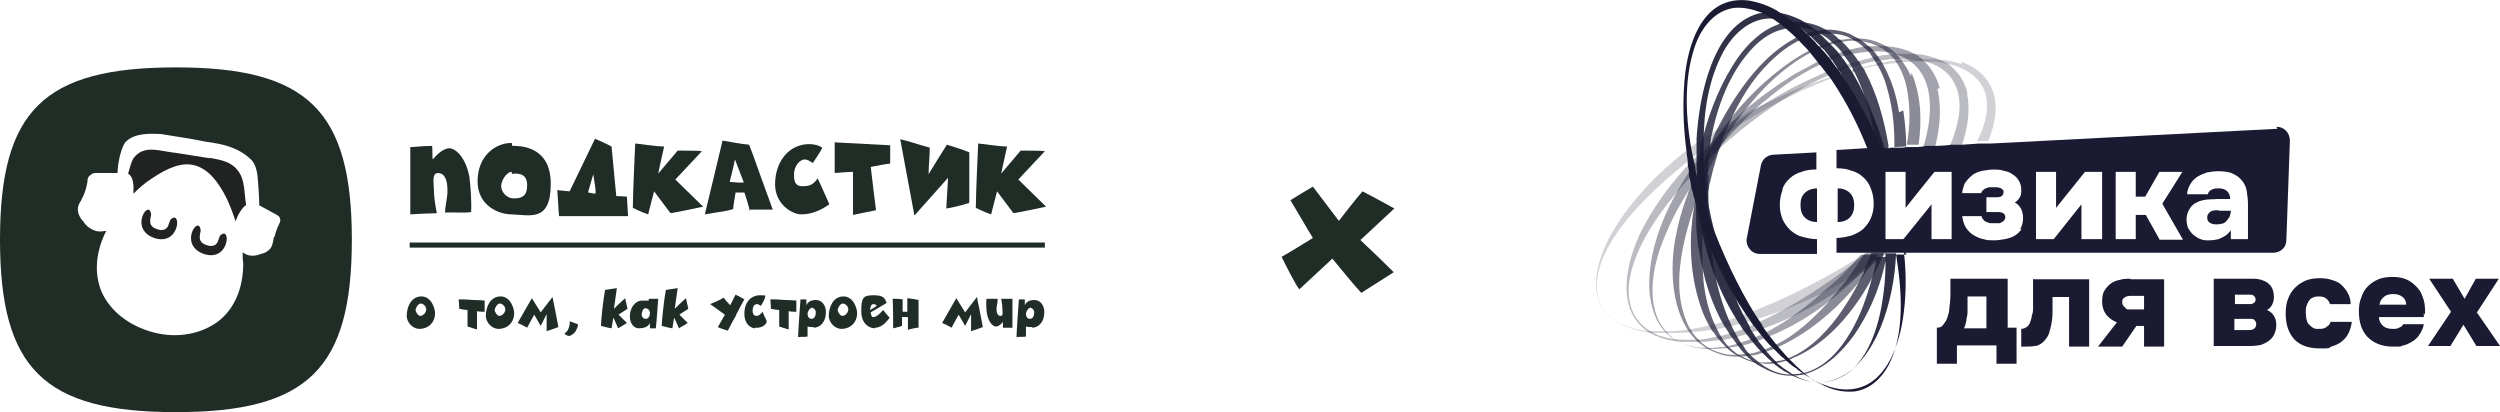 <?xml version="1.0" encoding="UTF-8"?> <svg xmlns="http://www.w3.org/2000/svg" id="Layer_1" data-name="Layer 1" viewBox="0 0 980.95 161.71"><defs><style> .cls-1 { opacity: .4; } .cls-2 { opacity: .2; } .cls-3 { fill: #202d26; } .cls-4, .cls-5 { fill: none; } .cls-6 { fill: #212322; } .cls-5 { stroke: #202d26; stroke-miterlimit: 10; stroke-width: 2px; } .cls-7 { opacity: .9; } .cls-8 { opacity: .3; } .cls-9 { opacity: .7; } .cls-10 { fill: #1a1a33; } .cls-11 { opacity: .5; } .cls-12 { opacity: .8; } </style></defs><path class="cls-3" d="M533.68,94.07c3.24,3.01,10.65,10.19,13.2,12.74l-12.74,8.11c-3.24-3.47-7.64-9.03-11.35-13.43l-12.97,12.04c-1.62-2.08-4.86-8.57-6.95-12.74,2.78-1.62,7.88-4.63,12.28-7.41-3.01-4.86-6.25-10.65-8.8-14.82,2.55-1.62,6.02-3.71,8.8-5.33l10.19,13.43c1.62-2.08,6.25-8.11,9.27-11.58,3.71,1.85,12.51,6.72,12.51,6.72l-13.2,12.28h-.23Z"></path><g><g><path class="cls-4" d="M102.61,81.33h0c-.46-.23-.93-.69-1.39-.69,0-2.55,0-6.02-.46-9.03-.23-3.01-.46-6.49-2.55-8.8-5.1-5.33-11.12-6.25-17.84-7.18-5.79-.93-12.04-2.08-17.6-3.01-4.63-.46-10.65-.69-14.13,3.24-1.39,1.85-3.01,7.64-3.01,12.04h-7.88c-1.16,0-1.62,0-2.32.46-1.16.69-1.39,1.62-1.62,3.01,0,1.16-.46,3.01-1.62,5.56-.23.69-.69,1.16-.93,1.85-.69,1.62-1.39,2.55-1.16,4.17h0c.23,1.62,1.16,3.01,2.08,3.94,1.16,1.62,3.01,3.01,4.86,3.71h0c.69,0,1.39.23,2.08.23h2.08c-4.17,8.11-4.86,16.68-1.85,23.86,3.24,7.41,10.65,13.67,20.38,15.98,9.73,2.55,18.99.69,25.48-4.4,6.49-4.86,9.73-13.2,9.73-22.7,0-1.39,0-3.01-.23-4.4.7.46,1.39.93,2.08,1.16,1.62.23,3.47,0,5.1-.46,1.16-.23,2.32-.93,3.47-1.85,1.16-1.39,1.16-2.55,1.62-4.86,1.16-5.1,2.78-5.56,2.08-7.18-.46-.93-1.16-.93-6.72-4.4l.23-.23ZM60.46,93.61h0c-10.19-3.71-1.62-15.98-1.16-9.27-.69,2.55-.69,4.4,2.32,5.56,1.85.69,3.71.23,4.4-1.39.23-.69.46-1.16.69-1.85,4.63-5.1,4.17,10.42-6.25,6.95ZM79.91,99.86h0c-10.19-3.71-1.62-15.98-1.16-9.27-.7,2.55-.7,4.4,2.32,5.56,1.85.69,3.71.23,4.4-1.39.23-.69.46-1.16.7-1.85,4.63-5.1,4.17,10.42-6.25,6.95h0ZM92.88,87.12c-.93-3.24-2.08-6.25-3.47-9.03-3.47-6.95-7.41-11.58-12.51-12.97h0c-5.1-1.39-10.89.93-17.14,5.33-2.55,1.85-4.86,3.71-6.95,5.79v-.93c.23-3.47-.46-6.02-2.08-6.95h0c.46-2.08.93-4.4,2.08-6.02,4.17-5.56,10.42-2.78,16.91-2.08,4.17.69,9.03,1.39,13.2,2.08,4.63.93,9.73,1.16,12.51,6.95,1.62,3.47,1.16,7.88,2.08,11.58-1.62,1.16-3.24,3.71-4.17,6.49l-.46-.23Z"></path><path class="cls-3" d="M69.03,26.44C17.14,26.44,0,43.35,0,94.07s17.37,67.64,69.03,67.64,69.03-16.91,69.03-67.64S120.68,26.44,69.03,26.44h0ZM107.48,92.92c-.46,2.32-.46,3.47-1.62,4.86-.93.93-2.08,1.62-3.47,1.85-1.62.69-3.24.93-5.1.46-.7-.23-1.62-.69-2.08-1.16,0,1.39,0,3.01.23,4.4,0,9.5-3.24,17.6-9.73,22.7-6.49,4.86-15.75,6.95-25.48,4.4-9.73-2.55-17.14-8.57-20.38-15.98-3.01-7.18-2.32-15.75,1.85-23.86-.69,0-1.39.23-2.08.23h0c-.69,0-1.39,0-2.08-.23h0c-2.08-.69-3.71-1.85-4.86-3.71-1.16-1.16-1.85-2.55-2.08-3.94h0c-.23-1.62.23-2.78,1.16-4.17.23-.46.46-1.16.93-1.85,1.16-2.78,1.39-4.4,1.62-5.56,0-1.39.23-2.08,1.62-3.01.69-.46,1.16-.46,2.32-.46h7.88c0-4.4,1.62-10.19,3.01-12.04,3.47-3.71,9.5-3.47,14.13-3.24,5.56.93,12.04,1.85,17.6,3.01,6.72.93,12.51,2.08,17.84,7.18,2.08,2.32,2.32,5.79,2.55,8.8s.46,6.49.46,9.03c.46,0,.7.46,1.39.69h0c5.79,3.24,6.49,3.24,6.72,4.4.7,1.62-.93,2.08-2.08,7.18h-.23Z"></path><path class="cls-6" d="M82.46,62.11c-4.17-.69-9.03-1.39-13.2-2.08-6.72-.69-12.74-3.47-16.91,2.08-.93,1.62-1.39,3.71-2.08,6.02h0c1.62.93,2.32,3.47,2.08,6.95v.93c2.08-2.08,4.4-4.17,6.95-5.79,6.49-4.4,12.04-6.72,17.14-5.33h0c5.1,1.39,9.03,6.02,12.51,12.97,1.39,3.01,2.55,6.02,3.47,9.03.93-2.78,2.55-5.33,4.17-6.49-.7-3.71-.46-8.11-2.08-11.58-2.78-5.56-7.88-6.02-12.51-6.95l.46.23Z"></path><path class="cls-6" d="M66.71,86.66c-.23.46-.46,1.16-.69,1.85-.69,1.85-2.78,2.08-4.4,1.39-3.01-.93-3.01-2.78-2.32-5.56-.46-6.95-9.03,5.33,1.16,9.03h0c10.42,3.47,10.89-12.04,6.25-6.95v.23Z"></path><path class="cls-6" d="M86.17,92.92c-.23.46-.46,1.16-.7,1.85-.7,1.85-2.78,2.08-4.4,1.39-3.01-.93-3.01-2.78-2.32-5.56-.46-6.95-9.03,5.33,1.16,9.03h0c10.42,3.47,10.89-12.04,6.25-6.95v.23Z"></path></g><g><g><path class="cls-3" d="M174.65,83.42c0-2.78.93-5.56.93-8.57,0-4.4-1.16-6.95-3.71-6.95s-1.62,3.94-1.62,6.49.46,5.79,1.16,9.27c-.93,0-7.64.23-10.42.46v-26.41c2.08,0,4.63-.46,8.57-.46.23,2.32,0,3.94.23,5.33,1.16-1.39,3.94-4.4,6.49-4.4s6.49,3.71,7.88,11.12c.46,3.01.93,9.96.7,13.9-2.32.46-7.88,0-10.19.23h0Z"></path><path class="cls-3" d="M200.59,84.11c-4.63,0-13.2-3.24-13.2-12.97s6.72-15.06,13.43-15.06c0,.46,0,.69.23,1.16,2.08,0,15.06-.46,15.06,14.82s-8.11,12.28-15.75,12.04h.23ZM201.98,68.13c-.7,0-.93,0-1.16.23v-.93c-2.08,0-4.17,3.47-4.17,5.56s1.85,4.86,5.1,4.86,5.1-1.16,5.1-5.1-2.32-4.63-4.63-4.63h-.23Z"></path><path class="cls-3" d="M219.35,84.58c-.23-1.85-.46-7.88-.7-9.96,0,0,2.55.23,4.86.46l9.96-20.62c2.32.93,4.63,2.08,6.49,3.01l1.85,19.46c1.16,0,4.17.23,4.17.23l.46,7.64h-27.1v-.23ZM232.79,68.36c-.46,1.62-2.08,7.18-2.08,7.18.7,0,2.08.46,2.78.46s-.46-5.56-.7-7.64h0Z"></path><path class="cls-3" d="M262.9,83.42l-6.25-8.34c-.7,2.55-1.85,7.18-2.32,9.03-2.78-.93-4.4-1.85-6.02-2.55,0-5.33.93-25.25.93-25.25.93,0,7.64,1.16,11.35,1.16-1.62,7.41-2.08,9.27-2.32,10.65l7.64-9.03c3.24,0,8.11,0,9.5.23l-10.42,11.12,10.89,10.65c-1.85.46-8.8,1.85-12.51,2.55l-.46-.23Z"></path><path class="cls-3" d="M294.17,82.72c-.46-2.55-1.39-4.86-2.08-7.18h-3.47c-.23,1.85-.93,5.1-.93,6.49-2.78.93-4.63.93-11.12,2.08l6.95-28.95c1.62.23,7.41,1.39,10.42,1.62,1.62,4.17.93,2.32,4.4,12.04,1.39,3.71,4.86,13.43,4.86,13.43h-8.8l-.23.46ZM288.38,62.57c-.46,2.55-1.85,7.88-2.08,8.8.93,0,3.71.46,5.56.23l-3.47-9.03Z"></path><path class="cls-3" d="M314.32,84.11c-3.24,0-10.19-3.71-10.19-11.81,0-8.8,5.33-15.75,13.43-15.75,1.85,0,3.71.46,5.1,1.39-.7,1.62-2.08,3.47-3.71,6.02-.93-.46-1.85-1.39-3.24-1.39s-4.17,1.85-4.17,6.25,2.32,4.4,4.63,4.17c2.32,0,3.94-1.85,4.63-3.01.46.69,3.71,8.11,4.63,10.19-2.32,1.62-6.25,3.94-10.89,3.94h-.23Z"></path><path class="cls-3" d="M341.65,65.35c.46,4.4,2.08,17.14,2.08,17.14-1.39.23-9.03,1.85-9.03,1.85v-16.91c-1.62,0-4.4.23-7.18.46v-12.04l21.77,1.16v7.18c-.93,0-5.56.93-8.11,1.39l.46-.23Z"></path><path class="cls-3" d="M380.1,79.71c-3.01.93-7.88,2.08-8.8,2.08l.7-12.04-13.2,14.82-5.56-29.88c1.16,0,8.8,2.55,11.58,3.24,0,3.47-.46,7.18-.46,10.42,1.39-2.32,4.4-7.18,7.18-11.58,3.01.93,6.02,1.85,8.8,3.01v19.46l-.23.46Z"></path><path class="cls-3" d="M397.48,83.42l-6.25-8.34c-.7,2.55-1.85,7.18-2.32,9.03-2.78-.93-4.4-1.85-6.02-2.55,0-5.33.93-25.25.93-25.25.93,0,7.64,1.16,11.35,1.16-1.62,7.41-2.08,9.27-2.32,10.65l7.64-9.03c3.24,0,8.11,0,9.5.23l-10.42,11.12,10.89,10.65c-1.85.46-8.8,1.85-12.51,2.55l-.46-.23Z"></path></g><g><path class="cls-3" d="M164.69,129.05c-3.01,0-5.1-2.78-5.1-5.1,0-3.71,1.85-7.64,5.79-7.64s5.33,4.86,5.33,6.49c0,3.71-2.55,6.25-6.25,6.25h.23ZM165.15,119.09c-1.16,0-2.08,1.85-2.08,2.55s.93,2.32,1.85,2.32,2.32-1.16,2.32-2.55-1.39-2.32-2.08-2.32Z"></path><path class="cls-3" d="M190.17,122.33c-.93,0-1.85,0-3.01-.23v7.18c-.93-.23-3.01-.93-3.71-1.16v-6.49c-.7,0-2.32-.23-3.24-.46,0-.69-.23-3.71-.23-3.71,0,0,3.24,0,5.33.23,1.85,0,4.86.23,4.86.23v4.4Z"></path><path class="cls-3" d="M195.73,129.05c-3.01,0-5.1-2.78-5.1-5.1,0-3.71,1.85-7.64,5.79-7.64s5.33,4.86,5.33,6.49c0,3.71-2.55,6.25-6.25,6.25h.23ZM196.19,119.09c-1.16,0-2.08,1.85-2.08,2.55s.93,2.32,1.85,2.32,2.32-1.16,2.32-2.55-1.39-2.32-2.08-2.32Z"></path><path class="cls-3" d="M214.49,129.74v-6.49l-2.32,4.63-2.55-4.4c-.46.69-1.85,3.47-2.78,5.1-1.16-.69-3.01-1.62-3.71-1.85l5.56-9.73,3.47,5.56,4.63-6.02c.23,1.16,1.85,9.03,2.32,11.81-1.39.46-4.63,1.62-4.63,1.62v-.23Z"></path><path class="cls-3" d="M226.3,129.05c-.46,1.39-1.62,2.32-2.78,2.78-.7,0-1.39-.23-2.08-.93.93-.69,1.39-1.16,1.85-2.55,0-.46.46-1.16.23-2.32,1.85.69,2.32.93,3.24,1.16,0,.23,0,.93-.23,1.39l-.23.46Z"></path><path class="cls-3" d="M242.75,123.49l3.24,3.24c-.7.46-1.85,1.16-3.47,2.08-.46-1.16-1.16-2.78-1.85-4.17l-.7,4.17c-.46,0-3.47-.69-4.17-.93,0-2.08.93-10.65,1.62-14.13,1.39-.23,4.63-.69,4.63-.69l-1.16,8.11c.7-.69,2.78-2.78,4.4-4.17.23,1.16.93,4.17.93,4.17-.7.46-1.39.93-3.24,2.08l-.23.23Z"></path><path class="cls-3" d="M257.57,128.82h-2.55v-2.08c-.7,1.62-2.55,2.08-4.4,2.08s-3.47-1.85-3.47-4.63c0-3.47,2.08-6.25,4.86-6.25h2.55v-.69h3.71s-.7,9.96-.93,11.58h.23ZM253.17,120.94c-.93,0-1.39,1.85-1.39,2.32,0,1.16.7,1.85,1.62,1.85s1.62-.93,1.62-2.32c0-1.16-.93-1.85-1.85-1.85h0Z"></path><path class="cls-3" d="M266.61,123.49l3.24,3.24c-.7.46-1.85,1.16-3.47,2.08-.46-1.16-1.16-2.78-1.85-4.17l-.7,4.17c-.46,0-3.47-.69-4.17-.93,0-2.08.93-10.65,1.62-14.13,1.39-.23,4.63-.69,4.63-.69l-1.16,8.11c.7-.69,2.78-2.78,4.4-4.17.23,1.16.93,4.17.93,4.17-.7.46-1.39.93-3.24,2.08l-.23.23Z"></path><path class="cls-3" d="M288.84,123.72c-1.39,2.32-3.24,6.02-3.24,6.02-.93-.23-3.01-.93-3.94-1.39l2.78-4.86-5.79-4.17c1.16-.46,4.86-2.08,5.33-2.55.23.46,1.39,1.85,2.55,3.01l2.08-4.17,1.85.93,1.62.93s-1.85,3.24-3.24,6.02v.23Z"></path><path class="cls-3" d="M296.25,128.82c-.93,0-4.17-.93-4.17-5.79s3.01-7.18,6.02-7.18,2.08.23,2.08.69-.46,1.62-1.62,3.47c-.46-.23-.93-.69-1.62-.69s-1.62.69-1.62,2.55.93,2.08,1.62,2.08c.93,0,1.39-.69,2.32-1.62,0,.46,1.39,3.01,1.62,3.71-.23,1.62-2.32,2.78-4.63,2.55v.23Z"></path><path class="cls-3" d="M312.47,122.33c-.93,0-1.85,0-3.01-.23v7.18c-.93-.23-3.01-.93-3.71-1.16v-6.49c-.7,0-2.32-.23-3.24-.46,0-.69-.23-3.71-.23-3.71,0,0,3.24,0,5.33.23,1.85,0,4.86.23,4.86.23v4.4Z"></path><path class="cls-3" d="M319.42,128.35c-.7,0-1.85,0-2.55-.23v3.94c-1.16.23-2.55,0-3.71.23,0-2.08.93-14.82.93-14.82h2.32v2.32c.23-.69,1.16-2.08,3.71-2.08s3.94,2.32,3.94,4.63c0,4.4-2.55,6.25-4.86,6.25l.23-.23ZM318.26,120.94c-.7,0-1.39,1.62-1.39,2.08,0,1.16.46,2.08,1.62,2.08s1.62-1.39,1.62-2.55-1.16-1.85-1.62-1.85l-.23.23Z"></path><path class="cls-3" d="M330.3,129.05c-3.01,0-5.1-2.78-5.1-5.1,0-3.71,1.85-7.64,5.79-7.64s5.33,4.86,5.33,6.49c0,3.71-2.55,6.25-6.25,6.25h.23ZM330.77,119.09c-1.16,0-2.08,1.85-2.08,2.55s.93,2.32,1.85,2.32,2.32-1.16,2.32-2.55-1.39-2.32-2.08-2.32Z"></path><path class="cls-3" d="M343.28,128.82c-1.85,0-5.33-1.39-5.33-6.72s.7-6.25,4.86-6.25,4.4,1.39,5.1,3.01c-.46.23-5.33,3.24-6.25,3.71,0,.46.23,1.85.93,1.85,1.62,0,3.01-1.85,3.94-2.78.7.93,1.85,2.32,2.55,3.01-.7.93-2.78,3.94-5.79,3.94v.23ZM342.58,119.32c-.93,0-1.16,1.85-1.16,2.32,1.16-.69,2.32-1.39,2.55-1.62,0-.46-.7-.69-1.39-.69Z"></path><path class="cls-3" d="M356.25,129.51v-5.1h-2.32v3.47c-.93.23-3.01.93-3.47.93,0,0,0-10.42-.23-11.58,1.16,0,2.78,0,3.94.23v4.86h1.85v-5.33c2.08.23,3.01.46,4.4.69v10.89c-.7,0-3.24.46-4.4.93h.23Z"></path><path class="cls-3" d="M381.03,129.74v-6.49l-2.32,4.63-2.55-4.4c-.46.69-1.85,3.47-2.78,5.1-1.16-.69-3.01-1.62-3.71-1.85l5.56-9.73,3.47,5.56,4.63-6.02c.23,1.16,1.85,9.03,2.32,11.81-1.39.46-4.63,1.62-4.63,1.62v-.23Z"></path><path class="cls-3" d="M397.25,128.59h-3.71v-2.32c-.46.69-1.62,1.85-2.78,1.85s-2.78-1.62-3.47-4.86c-.23-1.16-.46-4.17-.23-6.02h4.4c0,1.16-.23,2.32-.46,3.71,0,1.85.46,3.01,1.62,3.01s.7-1.62.7-2.78-.23-2.55-.46-3.94h4.4v11.35h0Z"></path><path class="cls-3" d="M405.12,128.35c-.7,0-1.85,0-2.55-.23v3.94c-1.16.23-2.55,0-3.71.23,0-2.08.93-14.82.93-14.82h2.32v2.32c.23-.69,1.16-2.08,3.71-2.08s3.94,2.32,3.94,4.63c0,4.4-2.55,6.25-4.86,6.25l.23-.23ZM403.96,120.94c-.7,0-1.39,1.62-1.39,2.08,0,1.16.46,2.08,1.62,2.08s1.62-1.39,1.62-2.55-1.16-1.85-1.62-1.85l-.23.23Z"></path></g><line class="cls-5" x1="160.75" y1="96.16" x2="409.99" y2="96.16"></line></g></g><g id="_Слой_1-2" data-name=" Слой 1-2"><g><g><g class="cls-2"><path class="cls-10" d="M770.17,25.28c-2.78-.93-5.79-1.62-8.8-1.85-2.32-.23-4.63-.23-7.18-.23h-4.4c-1.16,0-2.32,0-3.24.23-1.16,0-2.55.23-3.71.46-1.39,0-2.55.46-3.94.69-1.39.23-2.55.46-3.94.93-.93,0-2.08.46-3.01.69-1.39.23-2.78.69-3.94,1.16-.46,0-1.16.23-1.62.46-1.16.23-2.32.69-3.24.93-.23,0-.7,0-.93.23h0c-1.39.46-2.78.93-4.4,1.39-4.4,1.39-8.8,3.24-13.2,4.86-4.4,1.85-8.8,3.94-13.2,6.02-1.62.93-3.47,1.62-5.1,2.55-.93.46-1.85,1.16-2.78,1.62-.46.23-.93.46-1.39.69-1.39.93-3.01,1.62-4.4,2.55h0c-1.39.69-2.55,1.62-3.94,2.32-.46.23-.7.46-1.16.69-.93.69-1.85,1.39-3.01,1.85-.46.23-.93.69-1.62.93-.7.46-1.62,1.16-2.32,1.62-.46.46-1.16.93-1.62,1.16-.7.46-1.39.93-2.08,1.62-12.51,9.73-23.39,21.31-30.58,34.51-6.02,11.58-9.27,26.64,4.63,33.82,3.71,1.85,8.11,3.01,12.28,3.47h8.57c2.32,0,4.63,0,7.18-.46h.93c2.32,0,4.63-.46,6.95-.93h1.16c1.85-.23,3.71-.69,5.56-1.16.7,0,1.16-.23,1.85-.46,1.16-.23,2.55-.69,3.71-.93.7,0,1.62-.46,2.32-.69.46,0,1.16-.23,1.62-.46.7,0,1.39-.46,2.08-.69.23,0,.7,0,.93-.23,6.72-2.08,13.67-4.86,20.15-7.88,3.71-1.62,7.41-3.71,10.89-5.56.46-.23.93-.46,1.39-.93,1.62-.93,3.01-1.62,4.4-2.55.46-.23.93-.46,1.16-.69.93-.69,1.85-1.16,2.78-1.85.93-.69,1.85-1.16,2.78-1.85.46-.23.93-.46,1.16-.93,1.16-.69,2.32-1.62,3.47-2.32,0,0,.46-.23.46-.46.7-.46,1.39-.93,2.08-1.39h-8.57c-.23,0-.7.46-.93.69-1.16.69-2.32,1.62-3.47,2.32s-2.55,1.62-3.71,2.32c-1.39.69-2.55,1.62-3.94,2.32-8.11,4.63-16.45,9.03-25.02,12.74-2.32.93-4.86,2.08-7.64,3.24-.93.46-2.08.69-3.24,1.16-.46,0-.93.23-1.16.46-.93.23-1.62.69-2.55.93-1.16.46-2.08.69-3.24,1.16-.7,0-1.39.46-2.08.69-1.62.46-3.47.93-5.1,1.39-.46,0-.93,0-1.39.23-2.32.46-4.4.93-6.72,1.39h-.93c-2.32.46-4.86.69-7.18.69h-8.34c-3.94-.46-7.64-1.39-10.89-3.01-11.12-5.79-10.89-16.91-6.25-27.1,5.79-12.28,17.37-23.86,29.42-33.82.93-.93,2.08-1.62,3.01-2.55.7-.69,1.62-1.16,2.32-1.85,0,0,.46-.46.7-.46.93-.69,1.62-1.39,2.55-1.85h0c.7-.46,1.16-.93,1.85-1.39l.46-.46c.23,0,.7-.46.93-.69h0c1.16-.69,2.32-1.62,3.24-2.32,1.16-.93,2.32-1.62,3.47-2.32h.23c1.16-.69,2.32-1.39,3.24-2.08,1.39-.93,2.55-1.62,3.94-2.55,10.42-6.49,21.31-12.04,32.89-16.45,1.39-.46,2.78-.93,4.17-1.39h0c1.39-.46,2.78-.93,4.17-1.39.46,0,.93-.23,1.62-.46,1.39-.46,2.78-.69,3.94-1.16.93-.23,2.08-.46,3.01-.69,1.39-.23,2.55-.46,3.94-.69h.7c1.16,0,2.32-.46,3.47-.46s2.55-.23,3.71-.46c1.39,0,2.78,0,4.4-.23h7.18c2.32,0,4.63.69,6.95,1.16h.46c8.11,2.32,14.36,7.41,14.13,16.45,0,4.63-1.62,9.27-3.94,13.67h4.4c1.39-3.47,2.32-6.72,2.78-10.19,1.16-10.19-3.94-17.84-13.67-21.08h0l.93,1.16Z"></path></g><g class="cls-8"><path class="cls-10" d="M772.02,36.63c-.93-3.94-3.01-7.64-6.02-10.19-.93-.93-1.85-1.62-3.01-2.08-.46-.23-.93-.46-1.39-.69-3.24-1.39-6.72-2.32-10.42-2.55h-6.95c-1.39,0-2.78.23-4.17.46-.93,0-2.08.23-3.01.46-1.39.23-2.55.46-3.71.93-.93,0-1.85.46-2.78.69-1.39.46-2.55.69-3.94,1.16-.46,0-1.16.46-1.62.46-1.39.46-2.78.93-4.17,1.39h-.23c-1.39.46-2.78,1.16-4.17,1.62-.7.23-1.39.69-2.08.93-6.95,3.01-13.67,6.49-20.15,10.42-2.55,1.62-5.1,3.01-7.41,4.63-1.16.69-2.32,1.62-3.47,2.32-1.16.93-2.55,1.85-3.71,2.78-.7.69-1.62,1.16-2.32,1.85-.46.23-.93.69-1.16.93-1.16.93-2.32,1.85-3.24,2.78h0c-1.16.93-2.08,1.85-3.24,2.78,0,0-.46.46-.7.69-.93.69-1.62,1.62-2.55,2.32-.23.23-.7.69-.93.93-.7.69-1.39,1.39-2.08,2.08-.93,1.16-2.08,2.08-3.01,3.24-6.25,6.95-11.58,14.59-15.98,22.93-6.49,12.74-11.12,32.66,3.47,41,.46.23,1.16.46,1.62.93h.46c3.24,1.39,6.49,2.08,9.96,2.32h7.88c2.08,0,4.4-.46,6.49-.69h1.16c1.85-.23,3.71-.69,5.56-1.16.46,0,1.16-.23,1.62-.46,1.39-.23,2.55-.69,3.94-1.16.7,0,1.39-.46,2.08-.69.7,0,1.39-.46,1.85-.69.93-.23,1.85-.69,2.78-.93,3.94-1.39,8.11-3.24,12.04-5.1,6.02-3.01,11.81-6.49,17.37-10.19.7-.46,1.16-.93,1.85-1.39,2.08-1.62,4.4-3.24,6.49-4.86.46-.23.7-.69,1.16-.93,1.16-.93,2.32-1.85,3.47-2.78.23-.23.7-.69.93-.93.7-.69,1.62-1.39,2.32-2.08.23-.23.46-.46.7-.69h-7.41c-1.16.93-2.08,1.85-3.01,2.55h-.23c-1.85,1.62-3.94,3.01-6.25,4.86-8.57,6.25-19.46,13.43-30.81,18.76-.23,0-.7.23-.93.46-.7.23-1.39.46-1.85.93-.46,0-1.16.46-1.62.69-.7.23-1.39.69-2.32.93-1.16.46-2.32.93-3.47,1.39-.46,0-1.16.46-1.62.46-1.85.46-3.47,1.16-5.33,1.39-.46,0-.7,0-1.16.23-2.08.46-4.4.93-6.49,1.16h-.93c-2.08,0-4.4.23-6.49,0h-1.16c-2.55-.23-5.1-.69-7.64-1.62-.23,0-.7-.23-.93-.46-.23,0-.7-.23-.93-.46-9.5-4.63-11.35-14.13-9.03-23.86,3.01-12.04,11.58-24.32,21.08-34.98.93-1.16,2.08-2.32,3.01-3.24.7-.69,1.39-1.62,2.32-2.32h0c.46-.69,1.16-1.16,1.62-1.62l.23-.23.46-.46.23-.23c.7-.69,1.62-1.62,2.32-2.32.93-.93,1.85-1.85,2.78-2.55.93-.69,1.62-1.62,2.55-2.32l.23-.23c.93-.93,1.85-1.62,2.78-2.32,2.08-1.85,4.4-3.71,6.49-5.33,6.02-4.63,12.28-9.03,18.76-12.74,3.94-2.32,8.11-4.4,12.28-6.25,1.39-.69,2.78-1.16,4.17-1.62h0c1.39-.46,2.78-.93,4.17-1.39.46,0,1.16-.46,1.62-.46,1.39-.46,2.55-.69,3.94-1.16h0c.93-.23,1.85-.46,2.78-.69,1.39-.23,2.55-.46,3.94-.69,1.16,0,2.55-.23,3.71-.46h7.18c1.39,0,2.78.23,4.17.46h.93c.46,0,.7,0,.93.23,1.62.46,3.01.93,4.17,1.39,7.88,3.47,11.12,10.89,9.73,20.38-.7,3.94-1.85,7.88-3.47,11.58h4.63c2.32-6.95,3.47-13.9,2.08-20.62h.23Z"></path></g><g class="cls-1"><path class="cls-10" d="M761.14,34.78c-.93-3.71-2.78-7.18-5.1-9.73-.46-.46-.93-.93-1.39-1.39,0,0-.46-.23-.46-.46-.93-.93-2.08-1.62-3.47-2.32-1.16-.69-2.55-1.16-4.17-1.62-2.08-.69-4.4-.93-6.72-1.16h-6.72c-1.39,0-2.78.46-4.17.69-.7,0-1.62.46-2.32.46-1.16.23-2.55.69-3.71,1.16-.46,0-1.16.46-1.62.46-1.39.46-2.55.93-3.94,1.62h-.46c-1.39.46-2.55,1.16-3.94,1.85-3.01,1.62-6.02,3.24-9.03,4.86-6.95,4.4-13.9,9.27-20.15,14.82-.93.69-1.62,1.39-2.55,2.32s-2.08,1.85-3.01,2.78c-.93.93-1.85,1.85-2.78,2.78-.93,1.16-2.08,2.08-3.01,3.24-.46.69-1.16,1.16-1.62,1.85-.23.23-.7.69-.93,1.16,0,.23-.46.46-.7.69-.7.69-1.16,1.39-1.85,2.32h0c-.93,1.16-1.62,2.32-2.32,3.24l-.23.23c-.7.93-1.39,2.08-2.08,3.01-.93,1.39-1.85,2.78-2.78,4.4-4.63,7.64-8.57,15.98-10.89,25.02-1.39,5.56-2.08,11.12-1.85,16.68.46,6.72,2.55,13.2,7.18,17.37.23.23.7.46.93.93.7.46,1.39.93,2.08,1.39h0c.46.23.93.46,1.39.69.93.46,2.08.93,3.24,1.39,2.55.93,5.1,1.16,7.64,1.39h.93c1.85,0,3.71,0,5.56-.23h.93c1.85-.23,3.71-.69,5.56-.93.46,0,.93,0,1.39-.23h0c1.39-.46,2.78-.69,3.94-1.16.7,0,1.16-.46,1.85-.69.7-.23,1.62-.46,2.32-.93.93-.23,1.62-.69,2.55-.93,7.88-3.24,15.29-7.64,22-12.74,3.94-3.01,7.64-6.25,11.35-9.73.46-.46,1.16-1.16,1.62-1.62s.93-.93,1.39-1.39c1.62-1.62,3.24-3.47,4.63-5.1.23-.23.46-.69.7-.93l.23-.23h-6.49c-.7.93-1.62,1.85-2.32,2.55-.93.93-1.62,1.85-2.55,2.78-1.85,1.85-3.71,3.94-5.79,5.56-2.55,2.32-5.56,4.86-8.8,7.64-2.08,1.62-4.4,3.47-6.72,5.1-3.47,2.55-7.18,4.63-10.89,6.72-.7.46-1.62.93-2.55,1.16-.7.23-1.39.69-2.08.93s-1.16.46-1.85.69c-1.39.46-2.55.93-3.94,1.39-.46,0-.93.23-1.39.46-1.85.46-3.71.93-5.33,1.16h-.93c-2.08.23-3.94.46-6.02.23h-.93c-2.08,0-4.4-.46-6.49-1.16-.7-.23-1.39-.46-2.08-.93-.46,0-.93-.46-1.39-.69-.93-.46-1.62-.93-2.32-1.62-.46-.23-.7-.46-.93-.93-8.57-7.88-7.18-22.47-3.47-33.35,2.32-6.49,5.33-13.2,9.27-19.69.93-1.62,1.85-3.01,2.78-4.63.46-.69.93-1.62,1.39-2.32,0-.23.46-.69.7-.93v-.23h0c.7-.93,1.16-1.85,1.85-2.78.7-.93,1.39-1.85,2.08-2.78.7-.93,1.39-1.85,2.08-2.78.7-.93,1.39-1.85,2.32-2.78,1.39-1.85,2.78-3.47,4.4-5.1.93-.93,1.85-2.08,2.78-3.01,3.01-3.24,6.02-6.25,9.27-9.27.7-.69,1.62-1.39,2.55-2.08,6.49-5.56,13.43-10.19,20.62-13.67,1.39-.69,2.55-1.16,3.94-1.85h.46c.46,0,.7-.23,1.16-.46.93-.23,1.85-.69,2.78-.93.46,0,1.16-.46,1.62-.46,1.39-.46,2.55-.69,3.94-.93.93,0,1.85-.46,2.78-.46,1.39,0,2.78-.46,4.17-.46h2.78c2.08,0,4.17.23,6.02.93h0c1.62.46,3.24.93,4.63,1.85.46,0,.93.46,1.16.69.23,0,.46.23.7.46.46.23.93.69,1.16.93,6.25,5.33,7.18,14.36,6.25,22.24-.46,3.47-1.16,6.95-2.32,10.42h4.63c2.08-7.88,2.55-15.75.93-22.93h.93Z"></path></g><g class="cls-11"><path class="cls-10" d="M749.79,29.91c-.7-1.62-1.39-3.01-2.55-4.63-.23-.46-.7-.93-.93-1.39s-.7-.69-.93-1.16c-.46-.69-1.16-1.16-1.62-1.85h0c-1.16-1.16-2.32-2.08-3.71-2.78-.46-.23-.93-.46-1.39-.69-3.24-1.62-6.49-2.32-9.73-2.32-1.85,0-3.71,0-5.56.46h-.46c-1.39,0-2.78.46-4.17.93-.46,0-.93.23-1.39.46-1.39.46-2.55.93-3.94,1.39h-.46c-1.39.46-2.55,1.16-3.71,1.85-2.32,1.16-4.4,2.55-6.49,3.94-9.73,6.72-18.53,15.29-25.71,25.02v.23c-.7.93-1.39,1.85-2.08,2.78-.7.93-1.39,2.08-2.08,3.24-.46.93-1.16,1.62-1.62,2.55v.23c-.7,1.16-1.39,2.32-2.08,3.47-.23.69-.7,1.16-.93,1.85,0,.23-.46.69-.46.93s-.23.46-.46.69c-.46.93-.93,1.85-1.39,2.55,0,.23-.23.46-.46.69-.46,1.16-1.16,2.32-1.62,3.71-.93,2.08-1.62,3.94-2.32,6.02-1.85,5.1-3.24,10.42-4.17,15.52-2.08,11.35-1.62,26.87,5.56,36.83.23.46.7.93.93,1.16.46.69,1.16,1.16,1.62,1.85.23.23.46.46.7.69.93.69,1.85,1.39,2.78,2.08.23,0,.7.46,1.16.69,1.62.93,3.47,1.62,5.56,2.32,1.62.46,3.47.69,5.1.69h1.16c1.62,0,3.24,0,4.86-.46h1.16c1.39-.23,2.78-.69,4.17-1.16.46,0,.93-.23,1.39-.46.93-.23,1.85-.69,2.78-.93h0c.7-.23,1.16-.46,1.85-.93,10.89-5.1,20.62-12.97,28.72-22.24,2.08-2.32,3.94-4.63,5.56-7.18.7-1.16,1.62-2.08,2.32-3.24.46-.69.93-1.16,1.16-1.85.23-.46.46-.93.93-1.39v-.23h-5.56c-.7.93-1.16,2.08-1.85,3.01-1.16,1.85-2.32,3.47-3.47,5.1s-2.32,3.24-3.71,4.86l-.46.46c-1.62,1.85-3.24,3.94-4.86,5.79-5.79,6.25-12.28,12.28-19.69,15.98-.7.46-1.39.69-2.08.93-.93.46-1.62.69-2.55,1.16-.46,0-.93.46-1.62.46-1.39.46-2.78.93-4.17,1.16h-1.16c-1.62.23-3.47.46-5.1.46h-.93c-1.39,0-2.78-.23-4.17-.69-1.62-.46-3.24-.93-4.63-1.85-.46,0-.7-.46-1.16-.69-.93-.69-2.08-1.39-2.78-2.32-.23-.23-.46-.46-.7-.69-.46-.46-1.16-1.16-1.62-1.85-.23-.46-.7-.93-.93-1.39-1.16-1.62-1.85-3.47-2.55-5.33-3.47-9.73-2.32-20.62,0-30.58.7-2.78,1.39-5.56,2.32-8.57.7-2.32,1.39-4.63,2.32-6.95,0-.46.23-.93.46-1.39v-.46c.46-1.16.93-2.32,1.39-3.47.46-.93.93-2.08,1.39-3.01s.93-2.08,1.39-3.01.93-2.08,1.39-3.01c.93-2.08,2.08-4.17,3.24-6.02.46-.93.93-1.85,1.62-2.78.7-.93,1.16-2.08,1.85-3.01,1.39-2.32,2.78-4.4,4.4-6.49,0-.23.46-.46.7-.93.46-.46.7-.93,1.16-1.39,6.95-9.03,15.06-16.68,24.09-21.77.7-.46,1.39-.69,2.32-1.16,1.16-.69,2.55-1.16,3.94-1.85h.46c1.39-.46,2.78-.93,3.94-1.39.46,0,.93-.23,1.62-.46,1.39-.23,2.78-.46,4.4-.69h1.85c2.08,0,4.17.23,6.25.93.23,0,.7,0,.93.23,1.16.46,2.32.93,3.47,1.62h.23c.7.46,1.39.93,1.85,1.39.7.46,1.16.93,1.62,1.39s.93.93,1.39,1.39.7.93.93,1.39c2.08,3.01,3.47,6.72,4.17,10.19,1.39,6.95,1.39,14.59,0,22.24h4.63c1.39-9.73.93-19.46-2.78-28.26h0l-.23,1.39Z"></path></g><g class="cls-9"><path class="cls-10" d="M745.15,44.04c-.93-6.02-2.78-12.28-5.79-17.84-.23-.46-.46-.93-.7-1.39-.23-.46-.7-1.16-1.16-1.62-.23-.46-.7-.93-.93-1.39-.46-.69-.93-1.16-1.39-1.85s-1.16-1.16-1.62-1.62c0,0-.23,0-.46-.23-1.16-1.16-2.55-2.08-3.94-3.01-1.16-.69-2.32-1.16-3.47-1.85-2.32-.93-4.86-1.39-7.41-1.62-1.85,0-3.47,0-5.33.46h-.23c-1.39.23-2.55.69-3.94,1.16h-.23c-1.39.46-2.55,1.16-3.94,1.62h0c-12.28,6.49-21.31,18.76-28.03,30.58-1.16,2.08-2.08,3.94-3.24,6.02-.46,1.16-.93,2.08-1.39,3.24v.46c-.46.93-.7,1.85-1.16,2.78v.46c-.46.93-.7,2.08-1.16,3.01-.23.69-.46,1.39-.7,2.08,0,.23,0,.46-.23.69-.46,1.62-.93,3.01-1.39,4.63,0,.23,0,.69-.23.93v.46c0,.69-.46,1.39-.46,1.85-.23,1.16-.7,2.55-.93,3.94-.7,3.24-1.16,6.49-1.62,9.73-1.39,12.04-.46,24.32,3.71,35.9.93,2.55,2.08,4.86,3.47,7.18.23.69.7,1.16,1.16,1.62s.7,1.16,1.16,1.62c.23.46.46.69.93,1.16.7.93,1.62,1.85,2.32,2.55.23.23.46.46.7.69.93.93,2.08,1.85,3.24,2.55.23,0,.46.46.93.46,2.32,1.39,5.1,2.55,8.11,3.01.93,0,1.85,0,2.78.23h1.16c1.39,0,2.78,0,4.17-.46.46,0,.93,0,1.16-.23.93-.23,2.08-.46,3.01-.93.46,0,1.16-.46,1.62-.69,8.57-3.47,16.21-10.42,21.54-17.14,3.94-4.86,7.18-9.96,10.19-15.75.7-1.39,1.39-2.78,2.08-4.17.46-1.16,1.16-2.32,1.62-3.47,0-.23,0-.46.23-.69h-5.1s0,.46-.23.69c-.93,2.32-1.85,4.4-2.78,6.72v.46c0,.23-.23.69-.46.93-.93,1.85-1.85,3.71-2.78,5.33-1.62,3.01-3.24,5.56-5.1,8.34-4.86,7.18-11.58,14.59-19.69,18.3-.46.23-1.16.46-1.62.69-.93.46-1.85.69-3.01.93-.46,0-.93,0-1.39.23-1.39.23-2.78.46-4.17.46h-3.01c-2.55-.46-4.86-1.39-6.95-2.55-.23,0-.7-.46-.93-.46-1.16-.69-2.32-1.85-3.47-2.78-.23,0-.46-.46-.7-.69-.7-.93-1.39-1.62-2.08-2.78-.23-.46-.46-.69-.7-1.16-.23-.46-.7-.93-.93-1.62-.23-.69-.7-1.16-.93-1.85-2.78-5.56-4.17-11.81-4.86-17.6-.46-5.33-.7-10.89-.46-16.68,0-2.78.46-5.56.7-8.57v-.46c.23-2.55.7-5.33,1.16-8.11,0-1.16.46-2.32.7-3.24,0-1.16.46-2.08.7-3.24.46-2.08.93-4.17,1.62-6.25.23-1.16.7-2.08.93-3.24.23-.93.7-2.08.93-3.01.46-1.16.7-2.08,1.16-3.24s.93-2.32,1.39-3.47c0-.23.23-.69.46-.93.23-.69.46-1.16.7-1.85h0c4.17-9.27,9.27-17.6,15.75-23.86,3.71-3.71,8.11-7.18,12.97-9.27,1.39-.69,2.78-1.16,4.17-1.39h.46c1.39-.46,3.01-.69,4.63-.69h.93c1.39,0,2.55,0,3.94.23.93,0,1.85.46,2.78.69.23,0,.46,0,.7.23,1.16.46,2.32,1.16,3.47,1.85.93.46,1.62,1.16,2.55,1.85.46.46.93.93,1.62,1.39.7.69,1.39,1.39,1.85,2.32.23.46.7.93.93,1.39.46.69.7,1.16,1.16,1.85.23.46.46.93.7,1.16,1.39,2.55,2.55,5.1,3.24,7.88,2.08,6.95,3.01,14.36,3.01,22v1.62h.23l4.4-.23c0-4.86-.46-9.5-1.16-14.13h0l-1.62.69Z"></path></g><g class="cls-12"><path class="cls-10" d="M670.8,95.93c-.46-4.4-.93-9.27-.93-14.13v-13.9c0-1.16,0-2.32.23-3.47-.7.93-1.39,1.85-2.08,2.78-.7.93-1.16,1.85-1.85,2.78v.46c0,2.08-.46,4.17-.46,6.25v1.16-.46c.46-1.16.93-2.32,1.39-3.47.46,1.16.7,2.55,1.16,3.71-.46,2.78-.93,5.33-1.16,8.11,1.16,3.47,2.32,6.72,3.47,9.96h0l.23.23ZM669.18,74.62c0,1.16.46,2.55.46,3.71v-6.95c-.23,1.16-.46,2.08-.7,3.24h.23ZM670.11,68.13c0-1.16,0-2.32.23-3.47,0-1.16,0-2.08.23-3.24,0-1.16.23-2.08.46-3.24h0v-.69c0-.69,0-1.16.23-1.85v-.46c0-.93.23-1.85.46-2.55,2.78-13.2,7.88-25.48,16.45-34.28,3.47-3.47,7.41-6.02,11.81-6.95,1.62-.46,3.24-.69,4.86-.69h.23c2.32,0,4.86.46,7.18,1.62.23,0,.46,0,.7.23.93.46,1.85.93,2.55,1.39h0c1.16.69,2.08,1.39,3.01,2.32.46.46,1.16.93,1.62,1.39.93.93,1.85,1.85,2.55,2.78.23.46.7.93.93,1.39.7.93,1.16,1.62,1.85,2.55.23.46.46.69.7,1.16.46.46.7,1.16.93,1.85,0,.46.46.93.7,1.16,1.62,3.24,3.01,6.72,4.17,9.96.7,2.08,1.39,4.17,1.85,6.49.93,3.71,1.85,7.88,2.32,11.81v1.62h4.86v-1.39c-1.62-9.73-4.4-20.15-9.27-29.19,0-.46-.46-.93-.7-1.16-.46-.69-.7-1.16-1.16-1.85-.23-.46-.46-.93-.93-1.16-.46-.93-1.16-1.62-1.85-2.55-.46-.46-.7-.93-1.16-1.39-.7-.93-1.39-1.62-2.08-2.32s-1.16-1.16-1.85-1.85c0,0-.23,0-.46-.23,0,0-.46-.23-.46-.46-1.16-1.16-2.55-2.08-3.94-2.78-3.24-2.08-6.95-3.24-10.89-3.47h-4.63c-.46,0-.93,0-1.39.23-1.16.23-2.08.46-3.01.93-6.25,2.32-11.35,7.41-15.06,12.51-6.49,9.27-11.12,20.38-14.13,32.2-.23,1.16-.46,2.32-.7,3.47,0,.93-.23,1.62-.46,2.55v1.16c0,1.16-.46,2.32-.46,3.24v.46c0,1.16-.23,2.55-.46,3.71v1.62c0,2.08-.46,4.17-.46,6.25v4.17c0,4.63,0,9.27.7,13.9,0,.93.23,2.08.46,3.01,1.62,10.42,4.63,20.85,9.96,29.88.46.69.93,1.39,1.39,2.08.23.46.46.69.7,1.16.23.46.7.93,1.16,1.62.7.93,1.16,1.62,1.85,2.55.23.23.46.69.7.93.23.23.46.69.7.93.7.93,1.62,1.62,2.32,2.55,0,0,.46.46.7.69,1.16,1.16,2.55,2.08,3.94,3.01.23,0,.46.23.93.46,3.24,1.85,6.72,3.24,10.42,3.47h1.62c1.16,0,2.08,0,3.24-.23.46,0,.93,0,1.39-.23,8.34-2.08,15.06-8.8,19.92-15.52,5.56-8.11,9.5-17.14,11.81-26.87,0-.69.46-1.62.7-2.32,0-.46,0-.93.23-1.39h-4.4v2.55c0,.69-.23,1.62-.46,2.32-.23,1.16-.46,2.32-.93,3.47-2.08,7.64-4.63,14.82-8.34,21.08-4.17,7.18-10.42,14.36-18.76,16.21-.46,0-.93,0-1.39.23-1.16,0-2.08.23-3.24.23h-1.62c-3.01-.23-6.02-1.39-8.57-3.01-.23,0-.46-.23-.7-.46-1.39-.93-2.78-2.08-4.17-3.24,0,0-.46-.46-.7-.69-.93-.93-1.85-1.85-2.55-3.01,0,0,0-.23-.23-.46s-.46-.69-.7-.93c-.7-.93-1.16-1.62-1.62-2.55-.23-.46-.7-1.16-.93-1.62,0-.23-.46-.69-.46-.93-.46-.69-.93-1.62-1.16-2.32-3.24-6.72-5.33-14.13-6.72-21.54,0-.93-.46-2.08-.46-3.01-.23-2.08-.7-4.17-.93-6.49-.46-4.4-.93-9.27-.93-14.13v-13.9h0l-.23-.46ZM670.11,68.13c-.46.93-.93,2.08-1.39,3.01s-.93,2.08-1.39,3.01c.46,1.16.7,2.55,1.16,3.71.46,1.39.93,2.55,1.39,3.94v-13.9l.23.23Z"></path></g><g class="cls-7"><path class="cls-10" d="M680.53,116.08c-1.85-4.4-3.47-9.03-4.86-13.43-1.62-5.33-3.01-10.89-4.4-16.91-.46-2.55-1.16-5.1-1.39-7.64,0-1.16-.46-2.32-.46-3.71,0-1.16-.23-2.32-.46-3.47-.46.93-.93,2.08-1.39,3.01-.46,1.16-.93,2.32-1.39,3.47.23,2.55.7,5.1.93,7.41v1.16c1.16,6.49,2.78,12.97,4.86,18.99,2.55,7.18,5.79,14.13,9.96,20.62.93-.23,1.62-.69,2.55-.93-1.62-3.01-3.01-5.79-4.17-9.03h0l.23.46ZM669.64,78.09c0-1.16-.46-2.32-.46-3.71-.23,1.16-.46,2.32-.7,3.24.46,1.39.93,2.55,1.39,3.94s.93,2.78,1.39,4.17c-.46-2.55-1.16-5.1-1.39-7.64h-.23ZM739.83,99.86v3.94c0,4.86-.46,9.5-1.16,13.9-1.85,12.97-8.11,31.5-23.63,32.2h-3.47c-2.78-.46-5.56-1.39-8.11-3.01-.23,0-.46-.23-.7-.46-.93-.69-1.85-1.16-2.78-1.85-.7-.46-1.39-1.16-2.08-1.62,0,0-.46-.23-.46-.46-1.39-1.39-2.78-2.78-3.94-4.17-.23-.23-.46-.46-.7-.93-.93-1.16-1.85-2.32-2.78-3.47-.23-.46-.7-.93-.93-1.39-.46-.69-.93-1.39-1.39-2.08s-.93-1.39-1.16-2.08v-.46c-.7-.93-1.16-1.85-1.62-2.78-1.62-3.01-3.01-5.79-4.17-9.03-1.85-4.4-3.47-9.03-4.86-13.43-1.62-5.33-3.01-10.89-4.4-16.91-.46-2.55-1.16-5.1-1.39-7.64,0-1.16-.46-2.32-.46-3.71,0-1.16-.23-2.32-.46-3.47,0-1.16-.23-2.32-.46-3.47,0-.93,0-2.08-.23-3.01v-8.8c0-12.51,2.08-24.78,7.64-35.21,3.94-7.18,10.65-13.43,18.99-13.2h1.85c1.85.23,3.47.69,5.1,1.62,1.16.46,2.55,1.16,3.71,1.85.46.23.93.46,1.39.93.7.46,1.62,1.16,2.32,1.85.7.46,1.16.93,1.62,1.39l3.47,3.47c.46.46.7.93,1.16,1.16.93,1.16,1.85,2.32,2.55,3.24.23.46.46.69.93,1.16v.23c.46.69.93,1.39,1.62,2.32.23.46.46.69.7,1.16.23.46.7.93.93,1.39,0,.23.23.46.46.93,0,0,0,.23.23.46,4.86,8.34,8.8,18.07,11.58,28.26h4.86c-.7-2.32-1.39-4.4-2.08-6.72-.7-2.08-1.62-4.4-2.55-6.72-2.08-5.33-4.63-10.89-7.64-15.98-.23-.46-.46-.93-.7-1.16-.23-.46-.7-1.16-1.16-1.62-.23-.46-.46-.69-.7-1.16-.7-.93-1.16-1.85-1.85-2.55-.23-.46-.7-.93-.93-1.16-.7-1.16-1.62-2.08-2.55-3.01-.46-.46-.93-.93-1.39-1.39-.93-.93-1.85-1.85-2.78-2.78-.46-.46-1.16-.93-1.62-1.62l-.46-.46h0c-1.85-1.39-3.71-2.78-5.56-3.94-.7-.46-1.62-.93-2.32-1.16-2.55-1.16-5.33-2.08-8.11-2.32-2.08,0-4.17,0-6.25.23h-.46c-18.53,4.63-23.86,32.89-24.78,49.34v18.3c0,1.39,0,2.78.23,4.17v.69c.23,2.55.7,5.1.93,7.41v1.16c1.16,6.49,2.78,12.97,4.86,18.99,2.55,7.18,5.79,14.13,9.96,20.62.46.93,1.16,1.62,1.62,2.55,0,0,.23.46.46.69.46.69.93,1.16,1.39,1.85s1.16,1.39,1.62,2.08c.23.46.7.69.93,1.16.93,1.16,1.85,2.32,3.01,3.47h0c.23.23.46.46.7.69,1.39,1.39,2.78,2.78,4.17,3.94,0,0,.46.23.46.46,1.39,1.16,3.01,2.32,4.63,3.24.23,0,.46.23.93.46,3.24,1.85,6.72,3.24,10.65,3.47h2.32c11.81-.46,19.23-11.58,23.39-21.54,3.71-9.27,5.56-18.99,6.02-28.95h-4.4l.23.46ZM675.66,102.64c-1.62-5.33-3.01-10.89-4.4-16.91-.46-2.55-1.16-5.1-1.39-7.64,0-1.16-.46-2.32-.46-3.71-.23,1.16-.46,2.32-.7,3.24-.46,2.78-.93,5.33-1.16,8.11,1.16,3.47,2.32,6.72,3.47,9.96,2.78,6.95,6.02,13.9,9.73,20.15-1.85-4.4-3.47-9.03-4.86-13.43h0l-.23.23Z"></path></g><path class="cls-10" d="M748.16,99.86h-4.17c2.32,14.36,3.47,31.27-3.01,43.55-2.78,5.1-7.18,9.27-13.2,10.19-4.86.46-9.5-.69-13.9-3.24-.23,0-.46-.23-.93-.46-1.85-1.16-3.71-2.32-5.33-3.71,0,0-.23-.23-.46-.46-1.62-1.39-3.24-3.01-4.86-4.63,0,0-.46-.46-.7-.69-1.39-1.39-2.55-3.01-3.94-4.4-.23-.46-.46-.69-.93-1.16-.93-1.16-1.62-2.08-2.55-3.24-.46-.46-.93-1.16-1.16-1.62-.46-.46-.7-.93-1.16-1.62,0-.23-.46-.46-.46-.93-.23-.46-.7-.93-.93-1.39h0c-.7-.93-1.16-1.85-1.85-2.78-6.49-10.42-12.74-23.63-17.84-37.52-.46-1.39-.93-2.78-1.39-4.17-.46-1.39-.93-2.55-1.39-3.94-.46-1.16-.7-2.55-1.16-3.71-.23-1.16-.7-2.32-.93-3.47v-.46c0-.69-.46-1.39-.46-2.08,0-.46,0-.93-.23-1.39v-.46c0-.46,0-.69-.23-1.16,0-.69-.23-1.39-.46-2.08,0-.46,0-.69-.23-1.16-.23-1.16-.46-2.32-.7-3.47-2.55-14.59-2.55-28.72,1.62-40.54,2.55-6.95,7.64-13.67,15.52-14.59,3.24-.23,6.49.46,9.73,1.62,1.39.46,2.78,1.16,3.94,2.08,1.39.69,2.78,1.62,3.94,2.55.7.46,1.39.93,2.08,1.62,1.39,1.16,3.01,2.55,4.17,3.71l.46.46c.23.23.46.46.93.93,1.16,1.39,2.55,2.55,3.71,3.94.23.46.7.69.93,1.16.93,1.16,1.85,2.32,2.78,3.47.23.46.46.69.93,1.16.7.69,1.16,1.62,1.85,2.32.23.46.46.69.93,1.16.23.46.46.69.93,1.16.23.46.7.93.93,1.39,5.56,8.34,10.19,17.37,13.9,26.87h1.85l3.01-.23h.46c0-.46-.46-.93-.7-1.62-3.94-9.5-8.8-18.53-14.36-26.64,0,0,0-.23-.23-.46,0-.23-.46-.46-.7-.93-.23-.46-.7-.93-.93-1.39s-.46-.69-.93-1.16c-.7-.93-1.16-1.62-1.85-2.55-.23-.46-.7-.69-.93-1.16-.93-1.16-1.85-2.32-2.78-3.24-.46-.46-.7-.93-1.16-1.16-.46-.46-.93-.93-1.39-1.62-.7-.69-1.39-1.39-2.08-2.08-.46-.46-.93-.93-1.62-1.62-.7-.69-1.39-1.16-2.08-1.85-.23-.23-.7-.46-.93-.93-.93-.69-1.85-1.39-2.78-2.08-1.85-1.39-3.94-2.78-5.79-3.94-3.24-1.85-6.72-3.01-10.19-3.71-17.14-2.55-23.63,13.9-25.48,28.03-1.16,9.96-.93,20.62.46,31.04,0,1.39.46,2.78.46,3.94v.69c0,1.16.46,2.32.46,3.24v.93c0,1.16.46,2.08.7,3.24,0,.46,0,.93.23,1.62,0,.93.46,1.85.7,2.55,0,.93.46,1.85.7,2.78,0,.46.23,1.16.46,1.62.46,1.39.7,2.78,1.16,4.17v.69c1.16,3.47,2.32,6.72,3.47,9.96,2.78,6.95,6.02,13.9,9.73,20.15,1.62,3.01,3.47,5.79,5.33,8.57.7.93,1.39,1.85,1.85,2.78h0c.46.69.93,1.39,1.62,2.08h0c.46.69.93,1.16,1.39,1.85.46.46.7.93,1.16,1.39.93,1.16,1.85,2.32,2.78,3.24.23.23.46.69.93.93,1.39,1.39,2.78,2.78,4.17,4.17,0,0,.46.46.7.46,1.62,1.62,3.24,3.01,5.1,4.17,0,0,.46.23.46.46,1.62,1.16,3.24,2.32,5.1,3.24.23,0,.7.46.93.69,1.39.69,3.01,1.62,4.63,2.08,3.47,1.39,7.18,2.08,10.89,1.62,12.74-1.62,17.84-15.98,19.69-26.87,1.39-8.57,1.62-17.84.46-27.33h0l1.16,1.39Z"></path></g><g><path class="cls-10" d="M787.77,128.82v-19.46h-22.47v6.02c0,2.08-.23,4.17-.46,6.02,0,.69-.23,1.62-.46,2.32s-.46,1.62-.93,2.32-.93,1.39-1.39,1.85c-.46.46-1.16.69-2.08.69v14.13h7.88v-7.18h15.52v7.18h7.88v-14.13h-3.47v.23ZM779.9,128.82h-9.27c.46-.93.7-1.85.93-3.01,0-.93.46-2.08.46-3.24v-6.25h7.41v12.51h.46Z"></path><path class="cls-10" d="M797.73,109.36v11.12c0,1.16,0,2.32-.46,3.24,0,.93-.46,1.85-.7,2.78-.23.69-.7,1.39-1.39,1.85-.7.46-1.39.69-2.08.69v6.95h2.08c1.16,0,2.08,0,3.24-.23.93,0,1.85-.46,2.78-1.16.7-.46,1.39-1.39,2.08-2.32s.93-2.32,1.39-3.94c.46-2.08.7-3.94.7-6.02v-5.79h6.49v19.46h7.88v-26.41h-21.77l-.23-.23Z"></path><path class="cls-10" d="M835.95,109.36c-1.39,0-2.78,0-4.17.46-1.39.23-2.55.69-3.47,1.39s-1.85,1.62-2.55,2.78c-.7,1.16-.93,2.55-.93,4.4s.46,3.47,1.62,5.1c1.16,1.39,2.55,2.32,4.17,3.01l-7.41,9.5h9.5l5.56-8.11h3.01v8.11h7.88v-26.41h-13.2v-.23ZM841.28,121.41h-6.02c-.46,0-.93,0-1.16-.46s-.7-.46-.93-.93c-.23-.46-.46-.69-.46-1.39,0-.93.23-1.62.93-1.85.46-.46,1.39-.69,2.32-.69h5.33v5.33h0Z"></path><path class="cls-10" d="M892.24,123.95c-.7-1.16-1.62-1.85-2.78-2.32.93-.46,1.62-1.16,2.08-2.08.46-.93.7-1.85.7-3.01s-.23-2.55-.7-3.47c-.46-.93-1.16-1.62-2.08-2.32-.93-.46-1.85-.93-3.01-1.16s-2.08-.23-3.24-.23h-14.59v26.41h13.43c1.16,0,2.32,0,3.71-.23,1.39,0,2.55-.69,3.47-1.16,1.16-.69,2.08-1.39,2.78-2.55.7-1.16,1.16-2.55,1.16-4.17s-.23-2.55-.93-3.71h0ZM876.72,115.61h5.79c.7,0,1.39,0,1.85.46.46.46.7.93.7,1.39,0,.69-.23,1.16-.7,1.39-.46.46-1.16.46-1.85.46h-5.56v-3.94h0l-.23.23ZM884.36,129.05c-.7.46-1.39.46-2.08.46h-5.56v-4.4h6.02c.93,0,1.39,0,1.85.46s.7.93.7,1.62-.23,1.39-.93,1.85h0Z"></path><path class="cls-10" d="M914.47,126.04c0,.93-.7,1.62-1.39,2.08-.7.69-1.62.93-3.01.93s-1.85,0-2.55-.46c-.7-.46-1.16-.93-1.62-1.39s-.7-1.16-.93-2.08c0-.69-.23-1.62-.23-2.55s0-1.62.23-2.32.46-1.39.93-2.08c.46-.69.93-1.16,1.62-1.39.7-.46,1.62-.46,2.55-.46s2.08.23,2.78.93c.7.46,1.16,1.39,1.39,2.08h8.11c0-1.62-.46-3.24-1.16-4.4-.7-1.39-1.62-2.32-2.55-3.24s-2.32-1.39-3.71-1.85c-1.39-.46-3.01-.69-4.63-.69s-3.94.23-5.56.93c-1.62.69-3.01,1.62-4.17,2.78s-2.08,2.55-2.78,4.4c-.7,1.62-.93,3.71-.93,5.79,0,4.4,1.16,7.64,3.47,10.19,2.32,2.32,5.56,3.47,9.96,3.47s3.01,0,4.4-.69c1.39-.46,2.78-.93,3.94-1.85s2.08-1.85,2.78-3.24,1.16-2.78,1.39-4.63h-8.11l-.23-.23Z"></path><path class="cls-10" d="M951.54,123.49v-1.62c0-1.85-.23-3.71-.93-5.33-.46-1.62-1.39-3.01-2.55-4.17s-2.32-2.08-3.94-2.78c-1.62-.69-3.47-.93-5.33-.93s-3.94.23-5.56.93c-1.62.69-3.01,1.62-4.17,2.78s-2.08,2.78-2.55,4.4c-.7,1.62-.93,3.47-.93,5.33,0,4.4,1.16,7.88,3.47,10.19s5.56,3.71,9.73,3.71,2.78,0,4.17-.46c1.39-.23,2.55-.93,3.71-1.62,1.16-.69,2.08-1.62,2.78-2.78.7-1.16,1.39-2.32,1.62-3.94h-8.11c-.23.69-.93,1.16-1.62,1.39-.7.46-1.62.46-2.55.46-1.85,0-3.01-.46-3.94-1.39-.93-.93-1.39-2.08-1.39-3.24h17.6v-1.62h0l.46.69ZM933.7,119.78c0-1.16.46-2.08,1.39-3.01s2.08-1.39,3.94-1.39,2.78.46,3.71,1.16,1.39,1.85,1.39,3.01h-10.19l-.23.23Z"></path><path class="cls-10" d="M971.92,122.56l8.57-13.2h-9.03l-4.4,7.88-4.63-7.88h-9.27l8.57,12.97-9.03,13.43h8.8l5.1-8.34,5.1,8.34h9.27l-9.27-13.43h0l.23.23Z"></path></g><g><path class="cls-10" d="M712.96,73.92v13.2c-2.08,0-3.71-.69-4.86-1.85s-1.62-2.78-1.62-4.86.46-3.47,1.62-4.63,2.78-1.85,4.86-1.85Z"></path><path class="cls-10" d="M699.52,74.38c-.7,1.62-1.16,3.71-1.16,6.02s.46,4.17,1.16,5.79,1.85,3.01,3.01,4.17c1.39,1.16,2.78,2.08,4.63,2.55s3.71.93,5.79.93v5.79h-22.47c-3.24,0-5.56-3.01-5.1-6.02l5.56-28.72c.46-2.32,2.32-3.94,4.63-4.17l17.14-.93v6.72c-2.08,0-4.17.23-5.79.93-1.85.46-3.47,1.39-4.63,2.55-1.39,1.16-2.32,2.55-3.01,4.4h.23Z"></path><path class="cls-10" d="M727.55,80.41c0,2.08-.46,3.47-1.62,4.86-1.16,1.16-2.78,1.85-4.86,1.85v-13.2c2.08,0,3.71.69,4.86,1.85s1.62,2.78,1.62,4.63Z"></path><path class="cls-10" d="M870.47,82.49c-1.39,0-2.55,0-3.24.69-.7.46-1.16,1.16-1.16,2.08s.23,1.62.93,2.08c.7.46,1.39.69,2.55.69s1.39,0,2.08-.23c.7,0,1.39-.46,1.85-.93.46-.46.93-1.16,1.39-1.85.23-.69.46-1.39.46-2.32h-4.63l-.23-.23Z"></path><path class="cls-10" d="M893.63,50.53l-112.57,5.79h-4.4l-6.72.46h-4.63c0,.23-5.1.46-5.1.46h-4.63c0,.23-3.24.46-3.24.46h-4.63c0,.23-1.62.23-1.62.23h-4.4l-.23.23h-9.5l-11.35.69v7.18c2.08,0,4.17.23,5.79.93,1.85.46,3.47,1.39,4.63,2.55,1.39,1.16,2.32,2.55,3.01,4.4.7,1.62,1.16,3.71,1.16,6.02s-.46,4.17-1.16,5.79-1.85,3.01-3.01,4.17c-1.39,1.16-2.78,1.85-4.63,2.55-1.85.46-3.71.93-5.79.93v5.79h171.41c2.78,0,5.1-2.08,5.1-4.86l1.39-39.15c0-3.01-2.32-5.56-5.33-5.33h0l.46.69ZM765.77,93.84h-7.88v-13.67l-1.85,2.32-8.8,10.89-.46.46h-6.95v-26.41h7.88v14.13l6.49-8.11,4.86-6.02h6.72v26.41ZM793.33,89.67c-.7,1.16-1.62,2.08-2.78,2.78-1.16.69-2.55,1.16-3.94,1.39s-2.78.46-4.17.46-2.78,0-4.17-.46c-1.39-.23-2.78-.93-3.94-1.62-1.16-.69-2.08-1.62-3.01-3.01-.7-1.16-1.16-2.78-1.39-4.4h7.64c0,.46.23.93.7,1.39.23.46.7.69,1.16.93.46,0,.93.46,1.62.46h3.01c.46,0,.93,0,1.39-.46.46,0,.7-.46.93-.69.23-.23.46-.69.46-1.16,0-1.39-.93-2.08-3.01-2.08h-4.4v-5.79h3.24c1.16,0,2.08,0,2.78-.46.46-.46.7-.93.7-1.62s0-.69-.46-.93c0-.23-.46-.46-.93-.69-.46,0-.7-.23-1.16-.23h-3.01c-.46,0-.93.23-1.39.46-.46,0-.7.46-1.16.69-.23.23-.46.69-.7,1.16h-7.41c0-1.16.46-2.08.7-3.01,0-.46.46-.93.7-1.39.46-.69,1.16-1.39,1.85-2.08.46-.23.7-.69,1.16-.93,1.16-.69,2.32-1.16,3.71-1.39s2.78-.46,4.17-.46,2.55,0,3.94.46c1.39.23,2.55.69,3.47,1.39,1.16.69,1.85,1.39,2.55,2.55.7,1.16.93,2.32.93,3.94s-.23,1.85-.7,2.78c-.46.69-1.16,1.39-1.85,1.85,1.16.46,1.85,1.39,2.55,2.55.46,1.16.7,2.32.7,3.47,0,1.85-.46,3.24-1.16,4.4h0l.69-.23ZM824.6,93.84h-7.88v-13.67l-10.89,13.67h-6.95v-26.41h7.88v14.13l11.35-14.13h6.72v26.41h-.23ZM847.3,93.84l-5.33-9.5h-3.94v9.5h-7.88v-26.41h7.88v9.73h3.71l5.56-9.73h9.03l-7.88,12.51,8.11,14.13h-9.27v-.23ZM882.74,93.84h-7.41v-3.47c-.7.93-1.39,1.62-2.08,2.08s-1.62.93-2.78,1.39c-.93.23-2.32.46-3.71.46s-2.32,0-3.24-.46c-.93-.23-1.85-.93-2.78-1.62-.93-.69-1.39-1.62-2.08-2.55-.46-.93-.7-2.32-.7-3.71s.46-2.78,1.16-3.94,1.62-2.08,2.78-2.55c1.16-.69,2.55-.93,3.94-1.16,1.39,0,3.01-.23,4.63-.23h4.63c0-1.16-.46-2.32-1.16-3.01s-1.85-1.16-3.24-1.16c-.93,0-1.85,0-2.78.46-.93.46-1.39.93-1.62,1.85h-8.11c0-1.62.7-3.01,1.39-4.17.7-1.16,1.62-2.08,2.78-2.78,1.16-.69,2.32-1.16,3.71-1.62,1.39-.23,2.78-.46,4.17-.46,2.32,0,4.4.23,5.79.93,1.62.69,2.78,1.62,3.71,2.78s1.62,2.55,1.85,4.17c.23,1.62.46,3.24.46,4.86v14.36h0l.7-.46Z"></path></g></g></g></svg> 
